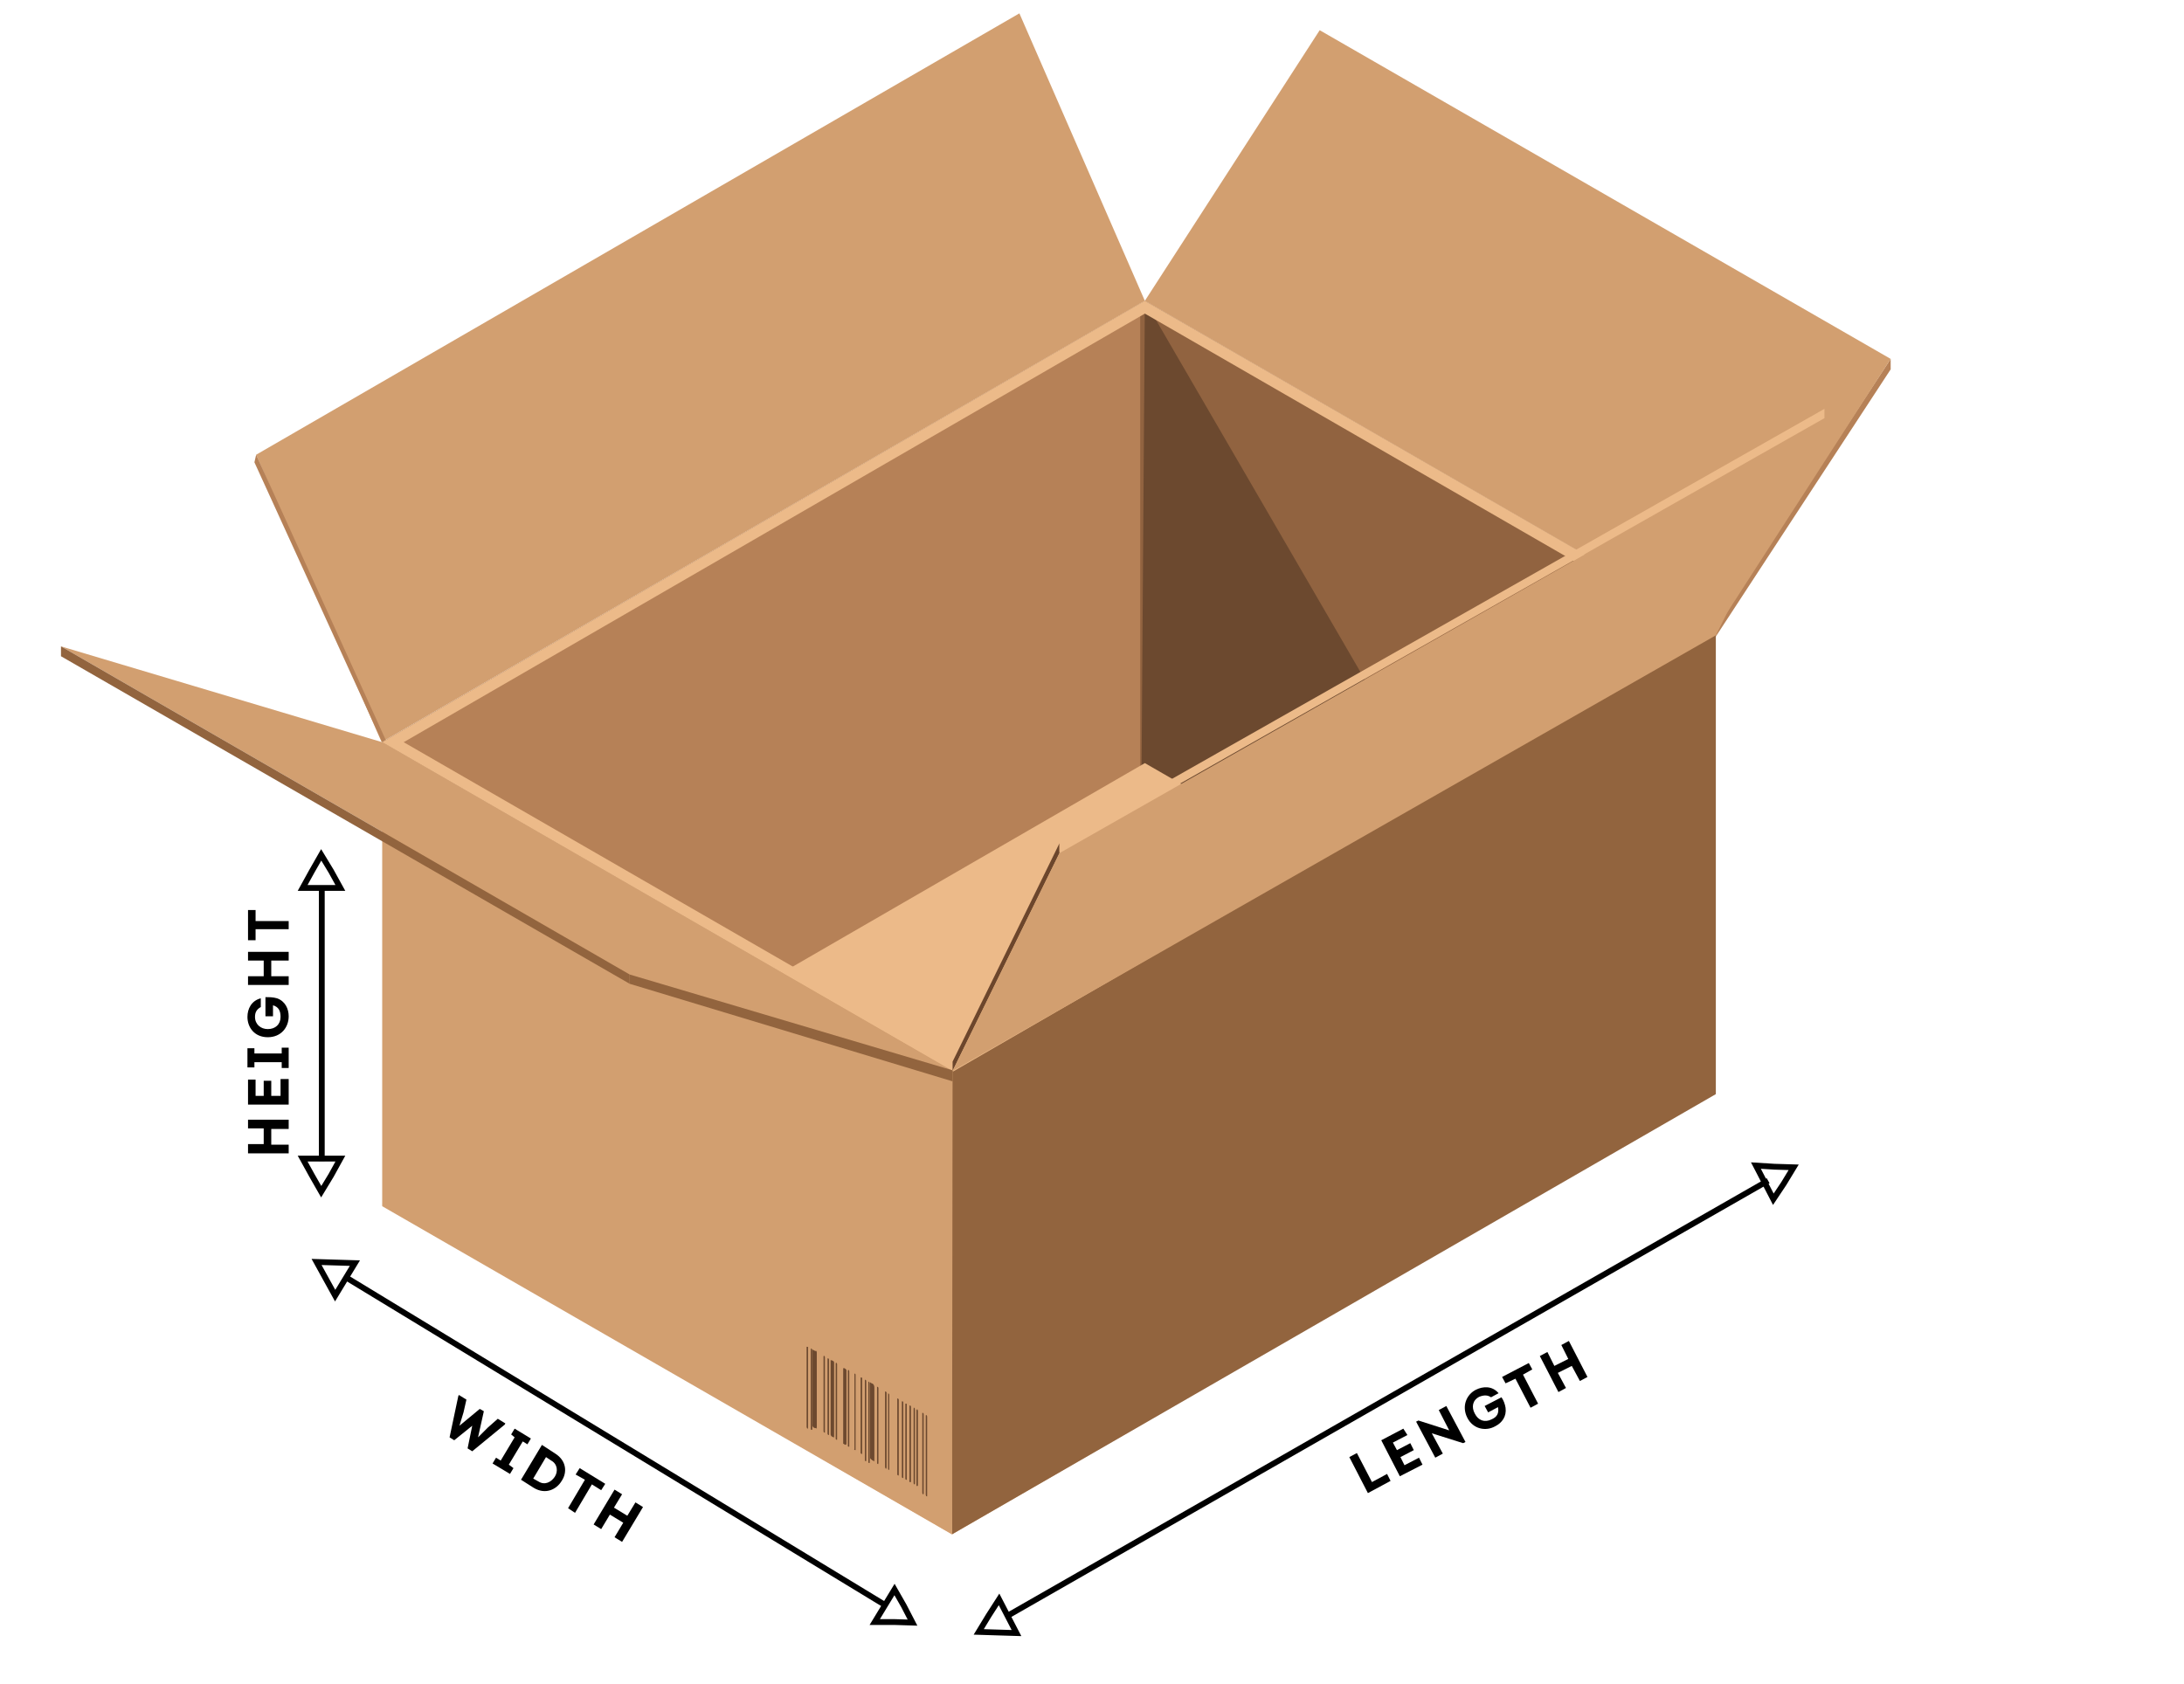<?xml version="1.0" encoding="UTF-8"?> <svg xmlns="http://www.w3.org/2000/svg" xmlns:xlink="http://www.w3.org/1999/xlink" version="1.1" id="Layer_1" x="0px" y="0px" viewBox="0 0 376 290" style="enable-background:new 0 0 376 290;" xml:space="preserve"> <style type="text/css"> .st0{fill:#916340;} .st1{fill:#6C492F;} .st2{fill:#B68157;} .st3{fill:#ECBA89;} .st4{fill:#D29F70;} .st5{fill:#92643E;} .st6{fill:#6C462C;} .st7{fill:none;stroke:#000000;stroke-miterlimit:10;} </style> <g> <g> <polygon class="st0" points="295.4,108.5 197.1,51.8 65.8,127.8 164,184.4 "></polygon> <polygon class="st1" points="197.1,51.8 274.1,184.4 209.3,217.4 196.3,165.8 "></polygon> <polygon class="st2" points="196.3,52.3 65.8,127.8 164,184.4 196.3,165.8 "></polygon> <polygon class="st3" points="295.4,188 197.1,131.4 65.8,207.3 163.9,264.2 "></polygon> <polygon class="st4" points="175.5,2.3 44.1,78.3 65.7,127.8 197.1,51.8 "></polygon> <polygon class="st2" points="325.5,63.6 295.4,109.6 295.4,107.8 325.5,61.8 "></polygon> <polygon class="st5" points="295.4,108.5 163.6,184.4 163.9,264.2 295.4,188.4 "></polygon> <polygon class="st4" points="164,184.4 163.9,264.2 65.8,207.7 65.8,127.8 "></polygon> <path class="st3" d="M197.1,51.8l-131.3,76l98.3,56.7l131.4-76L197.1,51.8L197.1,51.8z M164,182.3l-94.5-54.5L197.1,54l94.5,54.5 L164,182.3L164,182.3z"></path> <polygon class="st6" points="182.4,145.2 164,182.8 164,184.4 182.4,146.9 "></polygon> <polygon class="st4" points="10.5,111.3 108.4,167.8 164,184.4 65.8,127.8 "></polygon> <polygon class="st5" points="108.4,169.4 10.5,113 10.5,111.3 108.4,167.8 "></polygon> <polygon class="st5" points="164,184.3 108.4,167.8 108.4,169.4 164,186.2 "></polygon> <polygon class="st4" points="325.5,61.8 227.2,5.2 197.1,51.8 295.4,108.5 "></polygon> <polygon class="st4" points="295.4,109.4 164,184.4 182.4,146.9 314.1,72 "></polygon> <polygon class="st3" points="314.1,70.4 182.4,145.1 182.4,146.7 314.1,72 "></polygon> <polygon class="st2" points="65.8,127.8 43.8,79.6 44.1,78.3 66.4,127.4 "></polygon> </g> <g> <path class="st1" d="M139.9,232.4c0,0.3,0,0.6,0,0.8c0,2.7,0,5.4,0,8c0,1.2,0,2.5,0,3.7c0,0.4,0.1,0.6,0.4,0.8 c0.1,0,0.2,0.1,0.3,0.1c0-0.1,0-0.2,0-0.2c0-1.2,0-2.4,0-3.7c0-2.8,0-5.5,0-8.3c0-0.3,0-0.5,0-0.8c0-0.1,0-0.1-0.1-0.2 C140.4,232.7,140.2,232.6,139.9,232.4L139.9,232.4z M150.5,251.6L150.5,251.6v-0.3c0-4.1,0-8.2,0-12.4c0-0.4-0.1-0.6-0.4-0.7 c-0.1,0-0.2-0.1-0.3-0.2c0,0.1,0,0.2,0,0.2v9.8c0,1,0,1.9,0,2.9c0,0.1,0,0.2,0.1,0.2C150.1,251.4,150.3,251.5,150.5,251.6 L150.5,251.6z M145.6,248.8L145.6,248.8c0.1-0.1,0.1-0.1,0.1-0.2c0-0.5,0-1,0-1.5c0-3.7,0-7.4,0-11.1c0-0.2-0.2-0.4-0.5-0.4 c0,0.1,0,0.1,0,0.2c0,1.1,0,2.2,0,3.3c0,3.1,0,6.1,0,9.1c0,0.1,0,0.2,0,0.3v0.1C145.3,248.6,145.4,248.7,145.6,248.8L145.6,248.8z M143,234.2c0,0.1,0,0.2,0,0.2c0,1,0,2.1,0,3.1c0,1.3,0,2.7,0,4c0,1.9,0,3.7,0,5.5c0,0.2,0.2,0.4,0.4,0.4c0-0.1,0-0.1,0-0.2 c0-1.4,0-2.9,0-4.3c0-2.3,0-4.7,0-7c0-0.5,0-0.9,0-1.4c0-0.1,0-0.1-0.1-0.2C143.3,234.4,143.2,234.3,143,234.2L143,234.2z M149.7,251.9v-0.2c0-2.1,0-4.2,0-6.3c0-2.4,0-4.8,0-7.2c0-0.2-0.1-0.3-0.2-0.3v0.1c0,4.5,0,9.1,0,13.6 C149.5,251.8,149.5,251.9,149.7,251.9L149.7,251.9z M148.9,237.6c0,0.1,0,0.1,0,0.1c0,4.5,0,9.1,0,13.6c0,0.2,0.1,0.2,0.2,0.3 c0-0.1,0-0.1,0-0.1c0-4.5,0-9.1,0-13.6C149.1,237.7,149.1,237.6,148.9,237.6L148.9,237.6z M138.9,231.9c0,0.1,0,0.1,0,0.2 c0,2,0,4,0,6c0,1.5,0,3,0,4.4c0,1,0,2.1,0,3.1c0,0.2,0,0.2,0.2,0.3c0-0.1,0-0.1,0-0.2c0-1.5,0-3.1,0-4.6c0-0.9,0-1.8,0-2.8 c0-2.1,0-4.1,0-6.2C139.2,232,139.1,231.9,138.9,231.9L138.9,231.9z M153.1,253.1V253c0-4.3,0-8.5,0-12.8c0-0.2-0.1-0.2-0.2-0.3 c0,0.1,0,0.1,0,0.1c0,4.3,0,8.5,0,12.8C152.9,253,152.9,253.1,153.1,253.1L153.1,253.1z M159.4,243.7c0,0.1,0,0.1,0,0.2 c0,1,0,1.9,0,2.9c0,3.6,0,7.1,0,10.6c0,0.2,0.1,0.2,0.2,0.3v-0.1c0-1,0-2.1,0-3.1c0-1.3,0-2.5,0-3.8c0-2.2,0-4.4,0-6.6 C159.6,243.8,159.6,243.7,159.4,243.7L159.4,243.7z M147.3,249.7c0-0.1,0-0.1,0-0.2c0-1.6,0-3.3,0-4.9c0-2.6,0-5.2,0-7.8 c0-0.2,0-0.2-0.2-0.3c0,0.1,0,0.1,0,0.2c0,2.5,0,5,0,7.5c0,1.8,0,3.5,0,5.3C147,249.6,147.1,249.7,147.3,249.7L147.3,249.7z M158.8,243.3v0.1c0,1.4,0,2.9,0,4.3c0,1.7,0,3.3,0,5c0,1.4,0,2.9,0,4.3c0,0.2,0.1,0.2,0.2,0.2v-0.1c0-1.4,0-2.8,0-4.2 c0-1.2,0-2.4,0-3.6c0-1.9,0-3.8,0-5.8C159,243.4,159,243.3,158.8,243.3L158.8,243.3z M139.8,246.2c0-0.1,0-0.1,0-0.2 c0-2.4,0-4.7,0-7.1c0-1.6,0-3.3,0-4.9c0-0.5,0-1,0-1.6c0-0.2-0.1-0.2-0.2-0.2c0,0.1,0,0.1,0,0.1c0,0.3,0,0.6,0,0.9 c0,1.7,0,3.4,0,5.2c0,2.4,0,4.9,0,7.3v0.1C139.6,246.1,139.6,246.2,139.8,246.2L139.8,246.2z M154.5,240.8v0.2c0,0.8,0,1.6,0,2.4 c0,3.5,0,6.9,0,10.4c0,0.2,0,0.2,0.2,0.3c0-0.1,0-0.1,0-0.2c0-1.2,0-2.5,0-3.7c0-3,0-6,0-9C154.7,240.9,154.7,240.9,154.5,240.8 L154.5,240.8z M155.9,241.7c0,0.1,0,0.1,0,0.1c0,0.8,0,1.6,0,2.4c0,2.4,0,4.8,0,7.2c0,1.1,0,2.1,0,3.2c0,0.2,0.1,0.2,0.2,0.2 c0-0.1,0-0.1,0-0.2c0-1,0-2,0-2.9c0-3.3,0-6.6,0-9.8C156.2,241.8,156.1,241.7,155.9,241.7L155.9,241.7z M156.8,255.2 c0-0.1,0-0.1,0-0.2c0-2.6,0-5.2,0-7.8c0-0.7,0-1.4,0-2c0-1,0-2,0-3c0-0.2-0.1-0.2-0.2-0.2c0,0.1,0,0.1,0,0.1c0,2,0,4.1,0,6.1 s0,3.9,0,5.9c0,0.2,0,0.5,0,0.7C156.5,255.1,156.5,255.2,156.8,255.2z M155.5,254.5c0-0.1,0-0.2,0-0.2c0-2.6,0-5.3,0-7.9 c0-1.6,0-3.2,0-4.8c0-0.2,0-0.2-0.2-0.3c0,0.1,0,0.1,0,0.1c0,1.5,0,3.1,0,4.6c0,1.4,0,2.7,0,4.1c0,1.4,0,2.7,0,4.1 C155.3,254.4,155.3,254.5,155.5,254.5L155.5,254.5z M142,246.7c0-0.1,0-0.1,0-0.2c0-1.8,0-3.5,0-5.3c0-2.1,0-4.3,0-6.5 c0-0.3,0-0.7,0-1c0-0.2-0.1-0.2-0.2-0.2c0,0.2,0,0.4,0,0.5c0,1.1,0,2.2,0,3.3c0,1.6,0,3.2,0,4.9c0,1.4,0,2.8,0,4.2 C141.8,246.6,141.8,246.6,142,246.7L142,246.7z M142.7,247.1c0-0.1,0-0.1,0-0.2c0-1,0-2,0-3c0-1.3,0-2.6,0-3.9c0-1.9,0-3.9,0-5.8 c0-0.2-0.1-0.2-0.2-0.3c0,0.1,0,0.1,0,0.2c0,1.8,0,3.6,0,5.5s0,3.9,0,5.8c0,0.5,0,1,0,1.4C142.5,247,142.6,247,142.7,247.1 L142.7,247.1z M152.4,239.6c0,0.3,0,0.6,0,0.9c0,2.6,0,5.2,0,7.8c0,1.4,0,2.8,0,4.2c0,0.2,0.1,0.2,0.2,0.3c0-0.1,0-0.1,0-0.2 c0-2.3,0-4.6,0-6.9c0-2,0-3.9,0-5.9C152.6,239.7,152.6,239.7,152.4,239.6L152.4,239.6z M144.1,247.9c0-0.1,0-0.1,0-0.2 c0-0.8,0-1.5,0-2.3c0-1.7,0-3.3,0-5c0-1.8,0-3.6,0-5.5c0-0.2-0.1-0.2-0.2-0.2c0,0.3,0,0.6,0,0.9c0,2.9,0,5.8,0,8.7 c0,1.1,0,2.2,0,3.4C143.9,247.8,143.9,247.9,144.1,247.9z M151,238.8c0,0.1,0,0.1,0,0.2c0,1.7,0,3.4,0,5c0,2.6,0,5.1,0,7.7 c0,0.2,0,0.2,0.2,0.3c0-0.1,0-0.1,0-0.2c0-2.2,0-4.5,0-6.8c0-2,0-4,0-6C151.2,238.9,151.2,238.9,151,238.8L151,238.8z M148.2,237.2v0.2c0,4.2,0,8.5,0,12.7c0,0.2,0,0.2,0.2,0.3v-0.1c0-4.3,0-8.5,0-12.8C148.5,237.3,148.4,237.2,148.2,237.2 L148.2,237.2z M146.2,249.1c0-0.1,0-0.2,0-0.2c0-2.5,0-5.1,0-7.6c0-1.7,0-3.4,0-5.1c0-0.2-0.1-0.2-0.2-0.2c0,0.1,0,0.1,0,0.2 c0,2,0,4,0,6c0,2.2,0,4.5,0,6.7C145.9,249,146,249.1,146.2,249.1L146.2,249.1z M157.9,255.9L157.9,255.9c0.1,0,0.1-0.1,0.1-0.2 c0-0.8,0-1.6,0-2.4c0-2.7,0-5.4,0-8.2c0-0.1,0-0.1,0-0.2c0-0.7,0-1.4,0-2.1c0-0.1,0-0.1-0.1-0.1c0,0,0,0-0.1,0c0,0.1,0,0.1,0,0.1 c0,2.8,0,5.6,0,8.4c0,0.9,0,1.8,0,2.6c0,0.6,0,1.2,0,1.8C157.8,255.8,157.8,255.9,157.9,255.9L157.9,255.9z M157.4,255.6 L157.4,255.6c0.1-0.1,0.1-0.1,0.1-0.2c0-1.3,0-2.6,0-3.8c0-1.5,0-3,0-4.5c0-0.5,0-1,0-1.4c0-1,0-2.1,0-3.1c0-0.1,0-0.1-0.1-0.2 c0,0,0,0-0.1,0v0.1c0,1.2,0,2.5,0,3.7c0,2.9,0,5.8,0,8.7c0,0.1,0,0.3,0,0.4C157.3,255.5,157.4,255.6,157.4,255.6L157.4,255.6z"></path> <path class="st1" d="M139.9,232.4c0.2,0.1,0.4,0.3,0.6,0.4c0,0,0.1,0.1,0.1,0.2c0,0.3,0,0.5,0,0.8c0,2.8,0,5.5,0,8.3 c0,1.2,0,2.4,0,3.7c0,0.1,0,0.1,0,0.2c-0.1-0.1-0.2-0.1-0.3-0.1c-0.4-0.1-0.5-0.4-0.4-0.8c0-1.2,0-2.5,0-3.7c0-2.7,0-5.4,0-8 C139.9,233,139.9,232.7,139.9,232.4L139.9,232.4z"></path> <path class="st1" d="M150.5,251.6c-0.2-0.1-0.4-0.2-0.6-0.4c0,0-0.1-0.1-0.1-0.2c0-1,0-1.9,0-2.9v-9.8c0-0.1,0-0.1,0-0.2 c0.1,0.1,0.2,0.1,0.3,0.2c0.3,0.1,0.4,0.4,0.4,0.7c0,4.1,0,8.2,0,12.4L150.5,251.6C150.6,251.6,150.5,251.6,150.5,251.6 L150.5,251.6z"></path> <path class="st1" d="M145.6,248.8c-0.1-0.1-0.2-0.1-0.4-0.2v-0.1c0-0.1,0-0.2,0-0.3c0-3.1,0-6.1,0-9.1c0-1.1,0-2.2,0-3.3 c0-0.1,0-0.1,0-0.2c0.3,0,0.5,0.2,0.5,0.4c0,3.7,0,7.4,0,11.1c0,0.5,0,1,0,1.5C145.6,248.6,145.6,248.7,145.6,248.8L145.6,248.8 L145.6,248.8z"></path> <path class="st1" d="M143.1,234.2c0.2,0.1,0.3,0.1,0.4,0.2c0,0,0.1,0.1,0.1,0.2c0,0.5,0,0.9,0,1.4c0,2.3,0,4.7,0,7 c0,1.4,0,2.9,0,4.3c0,0.1,0,0.1,0,0.2c-0.3,0-0.4-0.2-0.4-0.4c0-1.9,0-3.7,0-5.5c0-1.3,0-2.7,0-4c0-1,0-2.1,0-3.1 C143.1,234.4,143.1,234.3,143.1,234.2L143.1,234.2z"></path> <path class="st1" d="M149.7,251.9c-0.2,0-0.2-0.1-0.2-0.2c0-4.5,0-9.1,0-13.6V238c0.2,0,0.2,0.1,0.2,0.3c0,2.4,0,4.8,0,7.2 c0,2.1,0,4.2,0,6.3V251.9L149.7,251.9z"></path> <path class="st1" d="M148.9,237.6c0.2,0,0.2,0.1,0.2,0.3c0,4.5,0,9.1,0,13.6c0,0.1,0,0.1,0,0.1c-0.2,0-0.2-0.1-0.2-0.3 c0-4.5,0-9.1,0-13.6C148.9,237.7,148.9,237.6,148.9,237.6L148.9,237.6z"></path> <path class="st1" d="M138.9,231.9c0.2,0.1,0.2,0.1,0.2,0.3c0,2.1,0,4.1,0,6.2c0,0.9,0,1.8,0,2.8c0,1.5,0,3.1,0,4.6 c0,0.1,0,0.1,0,0.2c-0.2,0-0.2-0.1-0.2-0.3c0-1,0-2.1,0-3.1c0-1.5,0-3,0-4.4c0-2,0-4,0-6C138.9,232,138.9,231.9,138.9,231.9 L138.9,231.9z"></path> <path class="st1" d="M159.4,243.7c0.2,0,0.2,0.1,0.2,0.3c0,2.2,0,4.4,0,6.6c0,1.3,0,2.5,0,3.8c0,1,0,2.1,0,3.1v0.1 c-0.2,0-0.2-0.1-0.2-0.3c0-3.6,0-7.1,0-10.6c0-1,0-1.9,0-2.9C159.4,243.8,159.4,243.7,159.4,243.7L159.4,243.7z"></path> <path class="st1" d="M158.8,243.3c0.2,0,0.2,0.1,0.2,0.3c0,1.9,0,3.8,0,5.8c0,1.2,0,2.4,0,3.6c0,1.4,0,2.8,0,4.2v0.1 c-0.2,0-0.2-0.1-0.2-0.2c0-1.4,0-2.9,0-4.3c0-1.7,0-3.3,0-5c0-1.4,0-2.9,0-4.3C158.8,243.4,158.8,243.4,158.8,243.3L158.8,243.3z"></path> <path class="st1" d="M139.8,246.2c-0.2,0-0.2-0.1-0.2-0.2v-0.1c0-2.4,0-4.9,0-7.3c0-1.7,0-3.4,0-5.2c0-0.3,0-0.6,0-0.9 c0-0.1,0-0.1,0-0.1c0.2,0,0.2,0.1,0.2,0.2c0,0.5,0,1,0,1.6c0,1.6,0,3.3,0,4.9C139.8,241.5,139.8,243.8,139.8,246.2 C139.8,246.1,139.8,246.1,139.8,246.2L139.8,246.2z"></path> <path class="st1" d="M154.5,240.8c0.2,0.1,0.2,0.1,0.2,0.3c0,3,0,6,0,9c0,1.2,0,2.5,0,3.7c0,0.1,0,0.1,0,0.2 c-0.2,0-0.2-0.1-0.2-0.3c0-3.5,0-6.9,0-10.4c0-0.8,0-1.6,0-2.4V240.8L154.5,240.8z"></path> <path class="st1" d="M155.9,241.7c0.1,0,0.2,0.1,0.2,0.2c0,3.3,0,6.6,0,9.8c0,1,0,2,0,2.9c0,0.1,0,0.1,0,0.2 c-0.2,0-0.2-0.1-0.2-0.2c0-1.1,0-2.1,0-3.2c0-2.4,0-4.8,0-7.2c0-0.8,0-1.6,0-2.4V241.7L155.9,241.7z"></path> <path class="st1" d="M156.8,255.2c-0.2-0.1-0.3-0.1-0.2-0.3c0-0.2,0-0.5,0-0.7c0-2,0-3.9,0-5.9s0-4.1,0-6.1c0-0.1,0-0.1,0-0.1 c0.2,0,0.2,0.1,0.2,0.2c0,1,0,2,0,3c0,0.7,0,1.4,0,2c0,2.6,0,5.2,0,7.8C156.8,255.1,156.8,255.2,156.8,255.2z"></path> <path class="st1" d="M155.5,254.5c-0.2,0-0.2-0.1-0.2-0.3c0-1.4,0-2.7,0-4.1c0-1.4,0-2.7,0-4.1c0-1.5,0-3.1,0-4.6 c0-0.1,0-0.1,0-0.1c0.2,0,0.2,0.1,0.2,0.3c0,1.6,0,3.2,0,4.8c0,2.6,0,5.3,0,7.9C155.5,254.3,155.5,254.4,155.5,254.5L155.5,254.5z "></path> <path class="st1" d="M142,246.7c-0.2-0.1-0.2-0.1-0.2-0.3c0-1.4,0-2.8,0-4.2c0-1.6,0-3.2,0-4.9c0-1.1,0-2.2,0-3.3 c0-0.2,0-0.4,0-0.5c0.2,0,0.2,0.1,0.2,0.2c0,0.3,0,0.7,0,1c0,2.1,0,4.3,0,6.5c0,1.8,0,3.5,0,5.3C142,246.6,142,246.6,142,246.7 L142,246.7z"></path> <path class="st1" d="M142.7,247.1c-0.2,0-0.2-0.1-0.2-0.3c0-0.5,0-1,0-1.4c0-1.9,0-3.9,0-5.8c0-1.8,0-3.6,0-5.5c0-0.1,0-0.1,0-0.2 c0.2,0,0.2,0.1,0.2,0.3c0,1.9,0,3.9,0,5.8c0,1.3,0,2.6,0,3.9c0,1,0,2,0,3C142.7,247,142.7,247,142.7,247.1L142.7,247.1z"></path> <path class="st1" d="M152.4,239.6c0.2,0.1,0.2,0.1,0.2,0.3c0,2,0,3.9,0,5.9c0,2.3,0,4.6,0,6.9c0,0.1,0,0.1,0,0.2 c-0.2,0-0.2-0.1-0.2-0.3c0-1.4,0-2.8,0-4.2c0-2.6,0-5.2,0-7.8C152.4,240.3,152.4,240,152.4,239.6L152.4,239.6z"></path> <path class="st1" d="M144.1,247.9c-0.2,0-0.2-0.1-0.2-0.2c0-1.1,0-2.2,0-3.4c0-2.9,0-5.8,0-8.7c0-0.3,0-0.6,0-0.9 c0.2,0,0.2,0.1,0.2,0.2c0,1.8,0,3.6,0,5.5c0,1.7,0,3.3,0,5c0,0.8,0,1.5,0,2.3C144.1,247.8,144.1,247.8,144.1,247.9z"></path> <path class="st1" d="M151,238.8c0.2,0,0.2,0.1,0.2,0.3c0,2,0,4,0,6c0,2.2,0,4.5,0,6.8c0,0.1,0,0.1,0,0.2c-0.2,0-0.2-0.1-0.2-0.3 c0-2.6,0-5.1,0-7.7c0-1.7,0-3.4,0-5C151,239,151,238.9,151,238.8L151,238.8z"></path> <path class="st1" d="M148.2,237.2c0.2,0,0.2,0.1,0.2,0.2c0,4.3,0,8.5,0,12.8v0.1c-0.2,0-0.2-0.1-0.2-0.3c0-4.2,0-8.5,0-12.7V237.2 L148.2,237.2z"></path> <path class="st1" d="M146.2,249.1c-0.2,0-0.2-0.1-0.2-0.3c0-2.2,0-4.5,0-6.7c0-2,0-4,0-6c0-0.1,0-0.1,0-0.2c0.2,0,0.2,0.1,0.2,0.2 c0,1.7,0,3.4,0,5.1c0,2.5,0,5.1,0,7.6C146.2,248.9,146.2,249,146.2,249.1L146.2,249.1z"></path> <path class="st1" d="M157.9,255.9c0-0.1-0.1-0.1-0.1-0.2c0-0.6,0-1.2,0-1.8c0-0.9,0-1.8,0-2.6c0-2.8,0-5.6,0-8.4 c0-0.1,0-0.1,0-0.1s0,0,0.1,0c0,0.1,0.1,0.1,0.1,0.1c0,0.7,0,1.4,0,2.1c0,0.1,0,0.1,0,0.2c0,2.7,0,5.4,0,8.2c0,0.8,0,1.6,0,2.4 C157.9,255.8,157.9,255.8,157.9,255.9L157.9,255.9L157.9,255.9z"></path> <path class="st1" d="M157.4,255.6c0-0.1-0.1-0.1-0.1-0.1c0-0.1,0-0.3,0-0.4c0-2.9,0-5.8,0-8.7c0-1.2,0-2.5,0-3.7v-0.1 c0,0,0,0,0.1,0c0,0.1,0.1,0.1,0.1,0.2c0,1,0,2.1,0,3.1c0,0.5,0,1,0,1.4c0,1.5,0,3,0,4.5c0,1.3,0,2.6,0,3.8 C157.4,255.5,157.4,255.6,157.4,255.6L157.4,255.6L157.4,255.6z"></path> </g> </g> <g> <path d="M236.2,255.2l2.6-1.4l0.6,1.2l-3.9,2.1l-3.2-6.2l1.3-0.7L236.2,255.2z"></path> <path d="M242.3,247.1l-2.5,1.3l0.7,1.3l2.3-1.2l0.6,1.2l-2.3,1.2l0.7,1.4l2.5-1.3l0.6,1.2l-3.9,2l-3.2-6.2l3.8-2L242.3,247.1 L242.3,247.1z"></path> <path d="M246.5,246.8l1.9,3.5l-1.3,0.7l-3.3-6.2l0.4-0.2l5.3,1.7l-1.8-3.5l1.3-0.7l3.3,6.2l-0.4,0.2L246.5,246.8L246.5,246.8z"></path> <path d="M254.1,239.3c1.2-0.6,2.8-0.7,3.9,0.6l-1.3,0.7c-0.6-0.4-1.2-0.4-2-0.1c-1.2,0.6-1.4,1.8-0.8,2.9c0.6,1.2,1.7,1.6,2.9,1 c0.9-0.4,1.3-1,1.1-2.1l-1.7,0.9l-0.6-1.1l2.9-1.5c0.4,0.6,0.6,1.2,0.7,1.8c0.2,1.5-0.6,2.6-1.8,3.2c-1.6,0.9-3.8,0.5-4.8-1.5 C251.6,242.1,252.5,240.1,254.1,239.3L254.1,239.3z"></path> <path d="M272,237.8l-1.4-2.6l-2.4,1.2l1.4,2.6l-1.3,0.7l-3.2-6.2l1.3-0.7l1.2,2.4l2.4-1.2l-1.2-2.4l1.3-0.7l3.2,6.2L272,237.8z"></path> <path d="M259.2,238.2l-0.6-1.1l4.6-2.4l0.6,1.1l-1.6,0.9l2.6,5l-1.3,0.7l-2.6-5L259.2,238.2L259.2,238.2z"></path> </g> <g> <path d="M83.3,243l-1,4.5l0,0l1.7-1.7l1.7-1.5l1.3,0.8l-0.1,0.2l-5.6,4.6l-0.8-0.5l0.8-3.9l0,0l-3.1,2.5l-0.8-0.5l1.5-7.1l0.1-0.2 l1.3,0.8l-0.5,2.2l-0.7,2.3l0,0l3.5-2.9L83.3,243L83.3,243z"></path> <path d="M88.4,252.8l-0.6,1l-3-1.8l0.6-1l0.8,0.5l2.4-4L88,247l0.6-1l2.8,1.7l-0.6,1l-0.8-0.5l-2.4,4L88.4,252.8L88.4,252.8z"></path> <path d="M95.6,250.3c1.9,1.2,2.1,3.2,1.1,4.7c-0.9,1.5-2.8,2.4-4.8,1.2l-2.2-1.4l3.6-6L95.6,250.3L95.6,250.3z M92.7,255.1 c1.1,0.7,2.2,0.1,2.8-0.8s0.5-2.2-0.6-2.8l-0.9-0.6l-2.2,3.7L92.7,255.1z"></path> <path d="M99.1,253.9l0.7-1.1l4.4,2.7l-0.7,1.1l-1.6-1l-2.9,4.9l-1.2-0.8l2.9-4.9L99.1,253.9L99.1,253.9z"></path> <path d="M105.8,264.7l1.5-2.5l-2.3-1.4l-1.5,2.5l-1.3-0.8l3.6-6l1.3,0.8l-1.4,2.3l2.3,1.4l1.4-2.3l1.3,0.8l-3.6,6L105.8,264.7z"></path> </g> <g> <path d="M49.7,194.4h-3v2.7h3v1.5h-7V197h2.7v-2.7h-2.7v-1.5h7C49.7,192.9,49.7,194.4,49.7,194.4z"></path> <path d="M44,185.9v2.8h1.4v-2.6h1.3v2.6h1.6v-2.9h1.4v4.4h-7v-4.3H44z"></path> <path d="M48.5,180.4h1.2v3.5h-1.2v-1h-4.7v0.9h-1.2v-3.3h1.2v0.9h4.7V180.4L48.5,180.4z"></path> <path d="M42.6,175.1c0-1.4,0.7-2.8,2.3-3.2v1.5c-0.7,0.4-1,0.9-1,1.7c0,1.3,1,2.1,2.2,2.1c1.3,0,2.2-0.8,2.2-2.1c0-1-0.3-1.7-1.3-2 v1.9h-1.3v-3.3c0.7,0,1.3,0,2,0.2c1.4,0.5,2,1.8,2,3.1c0,1.9-1.3,3.6-3.6,3.6S42.6,176.9,42.6,175.1L42.6,175.1z"></path> <path d="M49.7,165.4h-3v2.7h3v1.5h-7v-1.5h2.7v-2.7h-2.7v-1.5h7V165.4z"></path> <path d="M44,161.9h-1.3v-5.2H44v1.9h5.7v1.4H44V161.9z"></path> </g> <line class="st7" x1="55.4" y1="199.9" x2="55.4" y2="153"></line> <line class="st7" x1="59.3" y1="219.8" x2="152.1" y2="276.2"></line> <line class="st7" x1="173.5" y1="278.2" x2="304.4" y2="203.3"></line> <polygon class="st7" points="55.3,152.9 52.1,152.9 53.7,150 55.3,147.2 57,150 58.6,152.9 "></polygon> <polygon class="st7" points="55.3,199.5 58.6,199.5 57,202.4 55.3,205.2 53.7,202.4 52.1,199.5 "></polygon> <polygon class="st7" points="152.3,276.5 154,273.7 155.6,276.5 157.1,279.4 153.9,279.3 150.6,279.3 "></polygon> <polygon class="st7" points="59.4,220.3 57.7,223.1 56.1,220.2 54.5,217.3 57.8,217.4 61.1,217.5 "></polygon> <polygon class="st7" points="303.8,203.6 302.3,200.7 305.5,200.9 308.8,201 307.1,203.8 305.3,206.5 "></polygon> <polygon class="st7" points="173.5,278.3 175,281.2 171.7,281.1 168.5,281 170.2,278.2 172,275.4 "></polygon> </svg> 